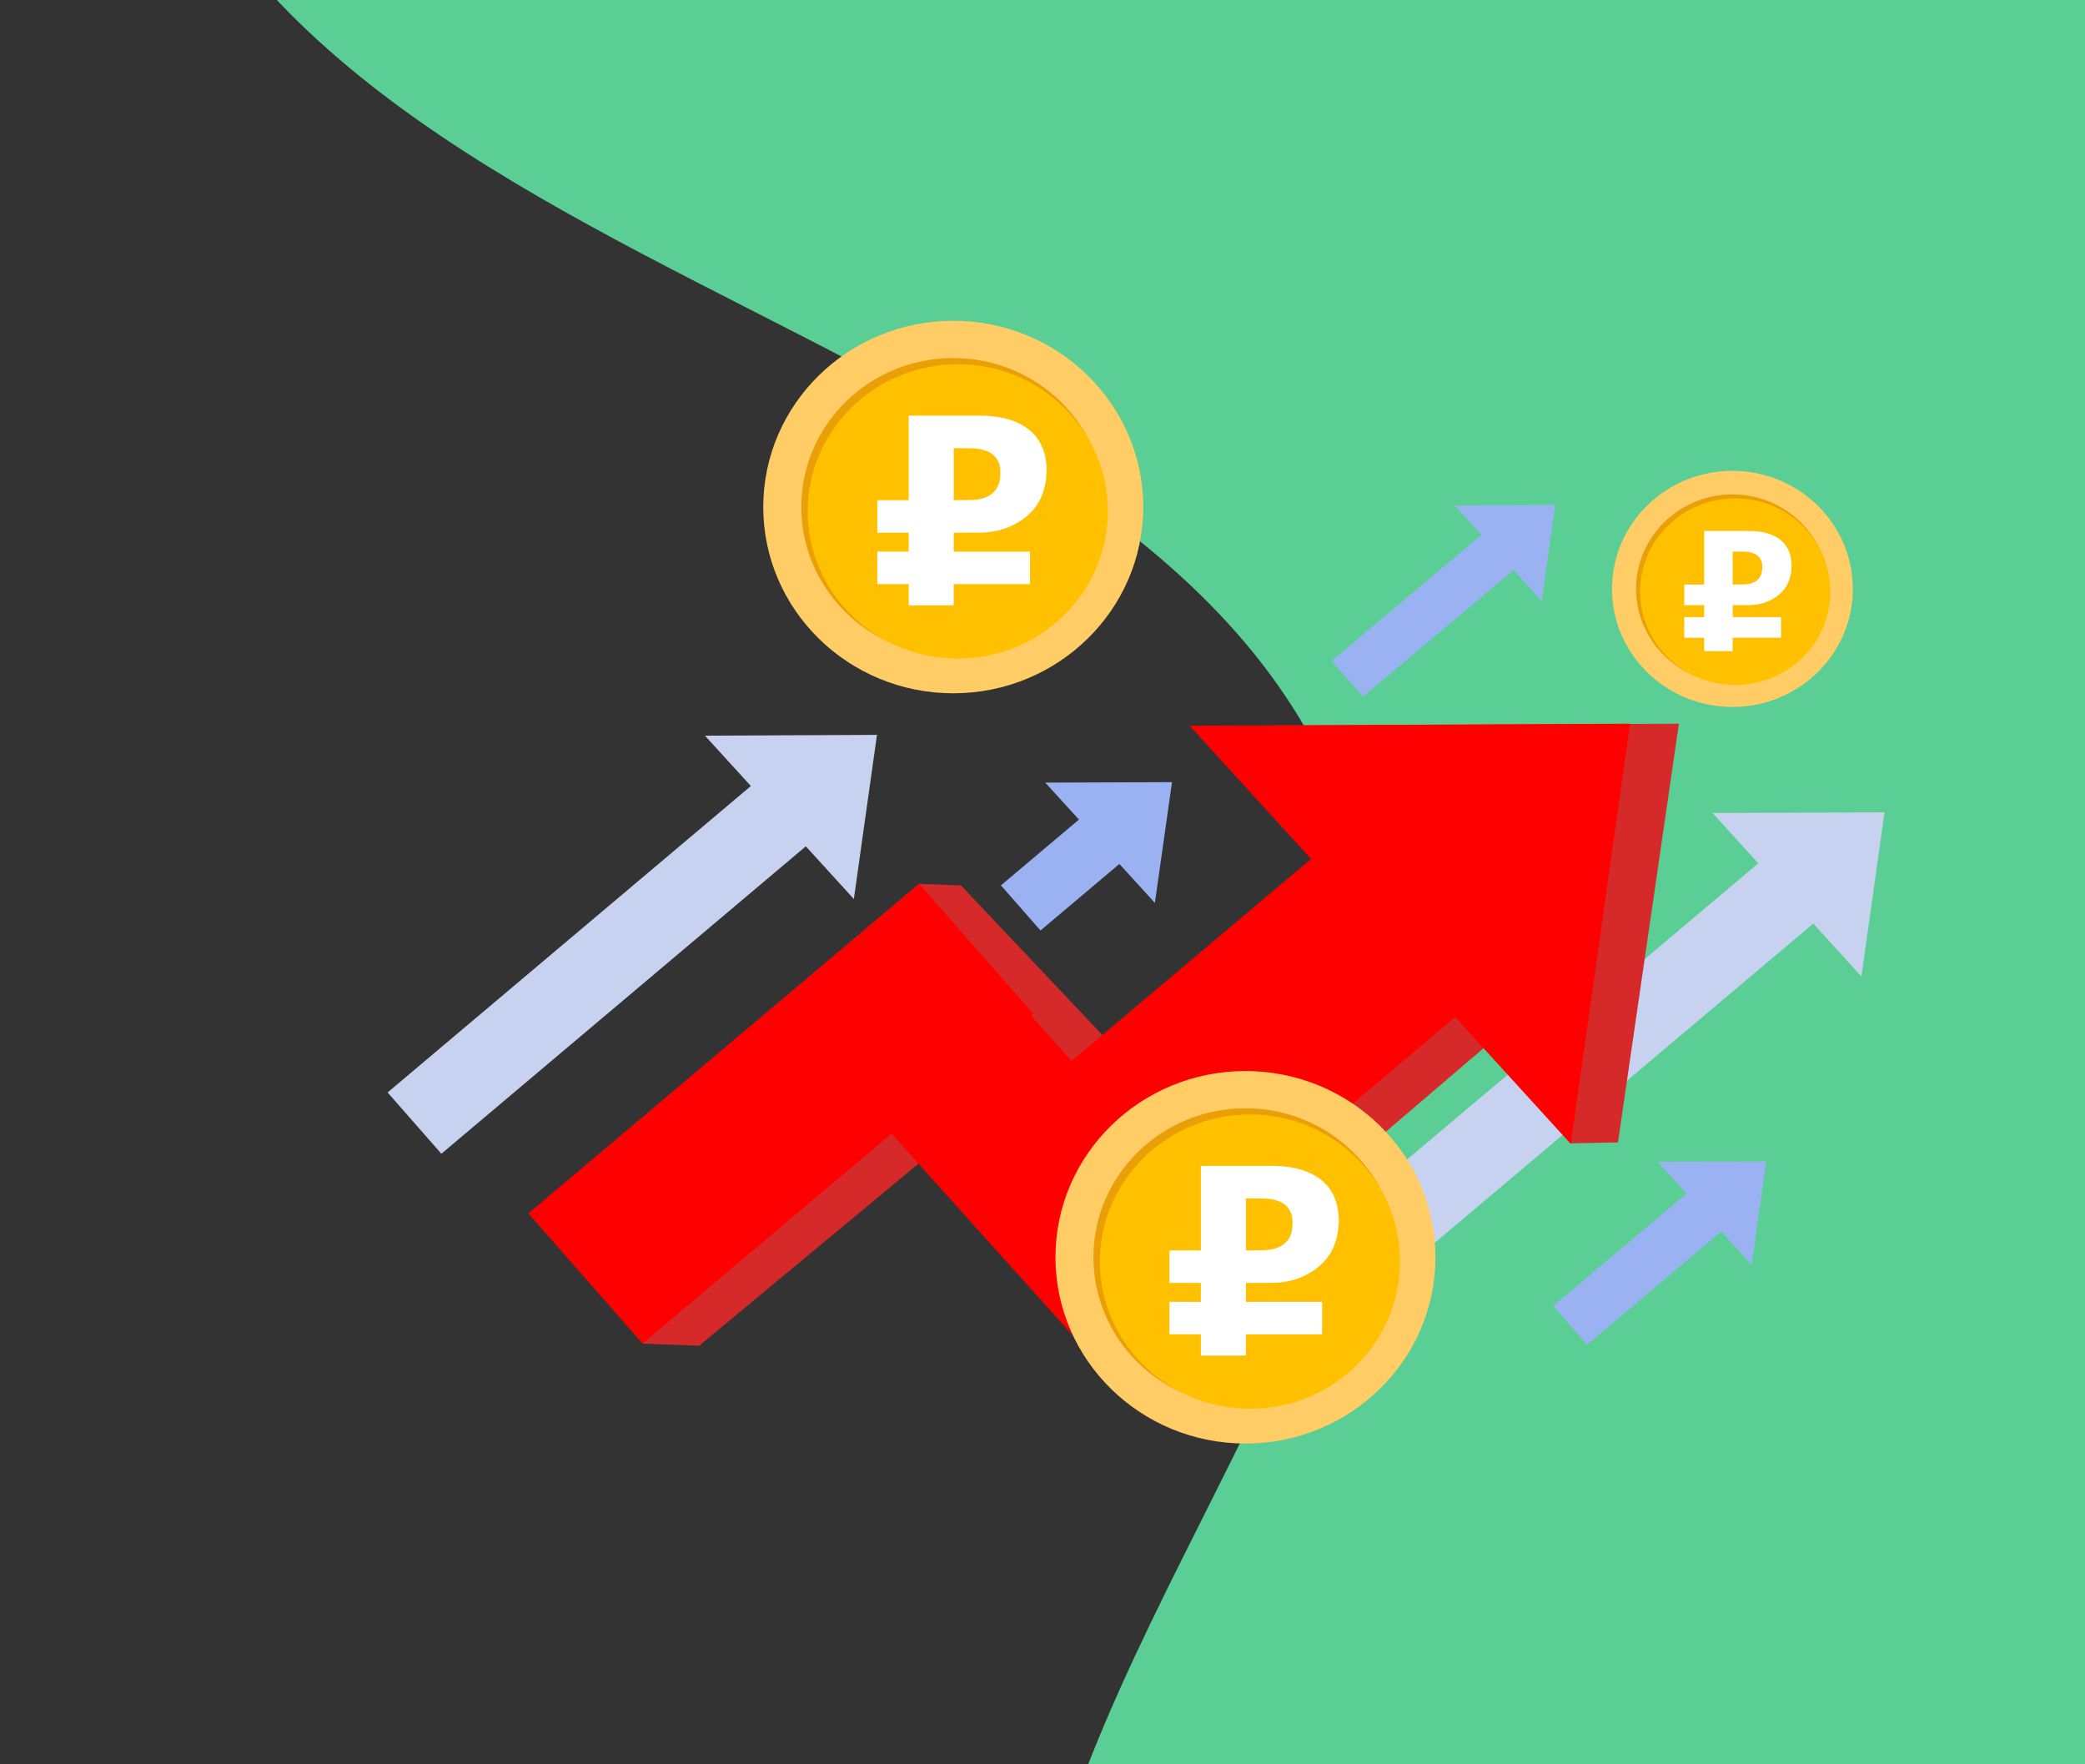 <svg width="156" height="132" viewBox="0 0 156 132" fill="none" xmlns="http://www.w3.org/2000/svg">
<rect x="0" y="0" width="156" height="132" fill="#333333" stroke="none"/>
<path d="M91.918 183.541C80.463 177.432 74.261 165.753 77.37 146.217C81.644 119.416 107.602 93.853 102.334 66.981C93.4 21.506 18.224 24.912 8.984 -22.399C2.009 -58.118 23.17 -99.121 71.078 -100.295C100.334 -101.009 116.75 -87.222 139.251 -76.295C165.125 -63.738 194.311 -63.761 222.078 -55.788C268.363 -42.505 292.425 6.359 287.98 50.806C283.885 91.716 255.741 133.689 215 159.395C185.065 178.283 121.257 199.178 91.916 183.523L91.918 183.541Z" fill="#5BCE95"/>
<path d="M134.169 62.386L95.07 95.356L99.093 99.942L138.193 66.972L134.169 62.386Z" fill="#C7D1F0"/>
<path d="M128.131 60.827L141 60.774L139.272 73.056L128.131 60.827Z" fill="#C7D1F0"/>
<path d="M83.006 77.99L80.928 80.053L78.403 79.026L52.307 100.684L48.072 100.526L43.379 87.568L68.758 66.129L71.901 66.244L83.006 77.99Z" fill="#D62929"/>
<path d="M116.355 73.846L85.666 100.07L80.472 100.105L76.102 86.874L105.797 61.828L116.355 73.846Z" fill="#D62929"/>
<path d="M92.66 54.295L125.615 54.146L121.057 85.47L117.528 85.54L92.66 54.295Z" fill="#D62929"/>
<path d="M57.131 58.006L29 81.734L33.024 86.32L61.155 62.591L57.131 58.006Z" fill="#C7D1F0"/>
<path d="M52.746 55.041L65.615 54.98L63.886 67.262L52.746 55.041Z" fill="#C7D1F0"/>
<path d="M82.65 59.696L74.89 66.24L77.851 69.614L85.611 63.071L82.65 59.696Z" fill="#9BB2F2"/>
<path d="M78.206 58.553L87.689 58.518L86.409 67.552L78.206 58.553Z" fill="#9BB2F2"/>
<path d="M112.382 38.719L99.635 49.448L101.98 52.126L114.727 41.397L112.382 38.719Z" fill="#9BB2F2"/>
<path d="M108.833 37.817L116.355 37.782L115.343 44.954L108.833 37.817Z" fill="#9BB2F2"/>
<path d="M127.84 87.899L116.209 97.706L118.75 100.601L130.38 90.794L127.84 87.899Z" fill="#9BB2F2"/>
<path d="M124.03 86.927L132.152 86.892L131.06 94.635L124.03 86.927Z" fill="#9BB2F2"/>
<path d="M68.773 66.126L39.531 90.782L48.075 100.52L77.316 75.863L68.773 66.126Z" fill="#FF0000"/>
<path d="M100.97 61.84L71.267 86.887L81.819 98.914L111.522 73.868L100.97 61.84Z" fill="#FF0000"/>
<path d="M90.795 91.188L74.806 73.395L64.464 82.327L80.454 100.119L90.795 91.188Z" fill="#FF0000"/>
<path d="M89.006 54.295L121.961 54.146L117.528 85.584L89.006 54.295Z" fill="#FF0000"/>
<path fill-rule="evenodd" clip-rule="evenodd" d="M93.183 80.13C101.029 80.13 107.398 86.374 107.398 94.065C107.398 101.756 101.029 108 93.183 108C85.338 108 78.969 101.756 78.969 94.065C78.969 86.374 85.338 80.13 93.183 80.13Z" fill="#FFCC65"/>
<path fill-rule="evenodd" clip-rule="evenodd" d="M93.183 82.917C99.46 82.917 104.555 87.912 104.555 94.065C104.555 100.218 99.46 105.213 93.183 105.213C86.907 105.213 81.811 100.218 81.811 94.065C81.811 87.912 86.907 82.917 93.183 82.917Z" fill="#EB9F06"/>
<path fill-rule="evenodd" clip-rule="evenodd" d="M93.521 83.38C99.719 83.38 104.751 88.313 104.751 94.389C104.751 100.465 99.719 105.397 93.521 105.397C87.323 105.397 82.291 100.465 82.291 94.389C82.291 88.313 87.323 83.38 93.521 83.38Z" fill="#FFC000"/>
<path d="M93.216 101.419H89.857C89.855 101.396 89.85 101.373 89.85 101.35C89.85 100.867 89.85 100.385 89.85 99.903V99.829H87.499V97.399H89.847V95.984H87.501V93.552H89.85V87.227H89.927C91.618 87.227 93.308 87.227 94.999 87.226C95.479 87.226 95.958 87.248 96.434 87.314C97.036 87.398 97.613 87.559 98.153 87.834C98.682 88.103 99.136 88.454 99.478 88.935C99.888 89.511 100.086 90.157 100.145 90.848C100.153 90.941 100.16 91.034 100.167 91.127V91.537C100.164 91.556 100.159 91.576 100.159 91.595C100.147 91.869 100.113 92.14 100.055 92.408C99.947 92.915 99.778 93.402 99.49 93.84C98.995 94.59 98.308 95.129 97.482 95.499C96.738 95.834 95.946 95.974 95.13 95.981C94.516 95.986 93.903 95.983 93.289 95.984C93.266 95.984 93.243 95.984 93.22 95.984V97.4H98.922V99.832H93.216V101.418L93.216 101.419ZM93.219 93.552C93.234 93.553 93.244 93.554 93.253 93.554C93.714 93.547 94.175 93.547 94.636 93.532C94.994 93.521 95.341 93.453 95.671 93.31C96.146 93.103 96.456 92.755 96.61 92.277C96.686 92.038 96.699 91.789 96.707 91.541C96.714 91.311 96.703 91.083 96.629 90.863C96.477 90.414 96.195 90.078 95.734 89.894C95.36 89.744 94.972 89.676 94.57 89.671C94.14 89.665 93.71 89.661 93.28 89.657C93.26 89.657 93.241 89.657 93.219 89.657V93.552V93.552Z" fill="white"/>
<path fill-rule="evenodd" clip-rule="evenodd" d="M129.619 35.226C134.592 35.226 138.629 39.184 138.629 44.058C138.629 48.933 134.592 52.891 129.619 52.891C124.646 52.891 120.609 48.933 120.609 44.058C120.609 39.184 124.646 35.226 129.619 35.226Z" fill="#FFCC65"/>
<path fill-rule="evenodd" clip-rule="evenodd" d="M129.619 36.992C133.597 36.992 136.827 40.159 136.827 44.059C136.827 47.958 133.597 51.125 129.619 51.125C125.641 51.125 122.411 47.958 122.411 44.058C122.411 40.158 125.641 36.992 129.619 36.992Z" fill="#EB9F06"/>
<path fill-rule="evenodd" clip-rule="evenodd" d="M129.833 37.286C133.761 37.286 136.95 40.413 136.95 44.264C136.95 48.115 133.761 51.241 129.833 51.241C125.905 51.241 122.715 48.115 122.715 44.264C122.715 40.413 125.905 37.286 129.833 37.286Z" fill="#FFC000"/>
<path d="M129.639 48.719H127.51C127.509 48.705 127.506 48.69 127.506 48.676C127.506 48.37 127.506 48.064 127.506 47.758V47.712H126.016V46.172H127.504V45.275H126.017V43.733H127.506V39.724H127.555C128.626 39.724 129.698 39.724 130.769 39.724C131.074 39.724 131.377 39.737 131.679 39.779C132.061 39.832 132.426 39.935 132.769 40.109C133.104 40.279 133.391 40.502 133.609 40.807C133.868 41.172 133.993 41.581 134.031 42.02C134.036 42.078 134.041 42.137 134.045 42.196V42.456C134.043 42.468 134.04 42.481 134.04 42.493C134.033 42.667 134.011 42.838 133.974 43.008C133.906 43.33 133.799 43.638 133.616 43.916C133.302 44.391 132.867 44.733 132.343 44.968C131.871 45.179 131.37 45.268 130.852 45.273C130.463 45.276 130.075 45.274 129.686 45.275C129.671 45.275 129.656 45.275 129.642 45.275V46.172H133.256V47.713H129.639V48.719L129.639 48.719ZM129.641 43.733C129.651 43.734 129.657 43.735 129.663 43.735C129.955 43.73 130.247 43.73 130.54 43.721C130.766 43.713 130.986 43.67 131.195 43.58C131.497 43.449 131.693 43.228 131.79 42.925C131.839 42.774 131.847 42.616 131.852 42.459C131.856 42.313 131.85 42.168 131.803 42.029C131.706 41.744 131.528 41.531 131.235 41.414C130.998 41.32 130.752 41.276 130.497 41.273C130.225 41.27 129.953 41.267 129.68 41.264C129.668 41.264 129.655 41.264 129.641 41.264V43.733V43.733Z" fill="white"/>
<path fill-rule="evenodd" clip-rule="evenodd" d="M71.322 24C79.167 24 85.537 30.244 85.537 37.935C85.537 45.626 79.167 51.87 71.322 51.87C63.477 51.87 57.107 45.626 57.107 37.935C57.107 30.244 63.477 24 71.322 24Z" fill="#FFCC65"/>
<path fill-rule="evenodd" clip-rule="evenodd" d="M71.322 26.787C77.598 26.787 82.694 31.782 82.694 37.935C82.694 44.088 77.598 49.084 71.322 49.084C65.046 49.084 59.95 44.088 59.95 37.935C59.95 31.782 65.046 26.787 71.322 26.787Z" fill="#EB9F06"/>
<path fill-rule="evenodd" clip-rule="evenodd" d="M71.66 27.25C77.858 27.25 82.889 32.183 82.889 38.259C82.889 44.335 77.858 49.268 71.66 49.268C65.462 49.268 60.43 44.335 60.43 38.259C60.43 32.183 65.462 27.25 71.66 27.25Z" fill="#FFC000"/>
<path d="M71.354 45.289H67.995C67.993 45.266 67.989 45.243 67.989 45.22C67.989 44.737 67.989 44.255 67.989 43.773V43.699H65.638V41.269H67.986V39.855H65.639V37.422H67.989V31.097H68.066C69.757 31.097 71.447 31.097 73.137 31.096C73.618 31.096 74.096 31.118 74.573 31.184C75.175 31.268 75.751 31.43 76.292 31.704C76.82 31.973 77.275 32.325 77.617 32.806C78.027 33.382 78.224 34.027 78.284 34.718C78.292 34.811 78.299 34.904 78.306 34.997V35.407C78.303 35.427 78.298 35.446 78.297 35.465C78.286 35.739 78.251 36.01 78.194 36.278C78.086 36.785 77.917 37.273 77.628 37.71C77.134 38.46 76.447 38.999 75.621 39.37C74.876 39.704 74.085 39.844 73.268 39.851C72.655 39.856 72.041 39.853 71.427 39.854C71.404 39.854 71.381 39.854 71.358 39.854V41.27H77.061V43.702H71.355V45.288L71.354 45.289ZM71.358 37.422C71.373 37.423 71.382 37.424 71.391 37.424C71.853 37.418 72.314 37.417 72.775 37.403C73.132 37.391 73.48 37.323 73.809 37.18C74.285 36.973 74.594 36.626 74.748 36.147C74.825 35.909 74.838 35.66 74.845 35.411C74.853 35.182 74.842 34.953 74.767 34.733C74.615 34.284 74.334 33.948 73.872 33.764C73.498 33.614 73.11 33.546 72.709 33.541C72.279 33.535 71.849 33.532 71.419 33.527C71.399 33.527 71.38 33.527 71.358 33.527V37.422V37.422Z" fill="white"/>
</svg>
